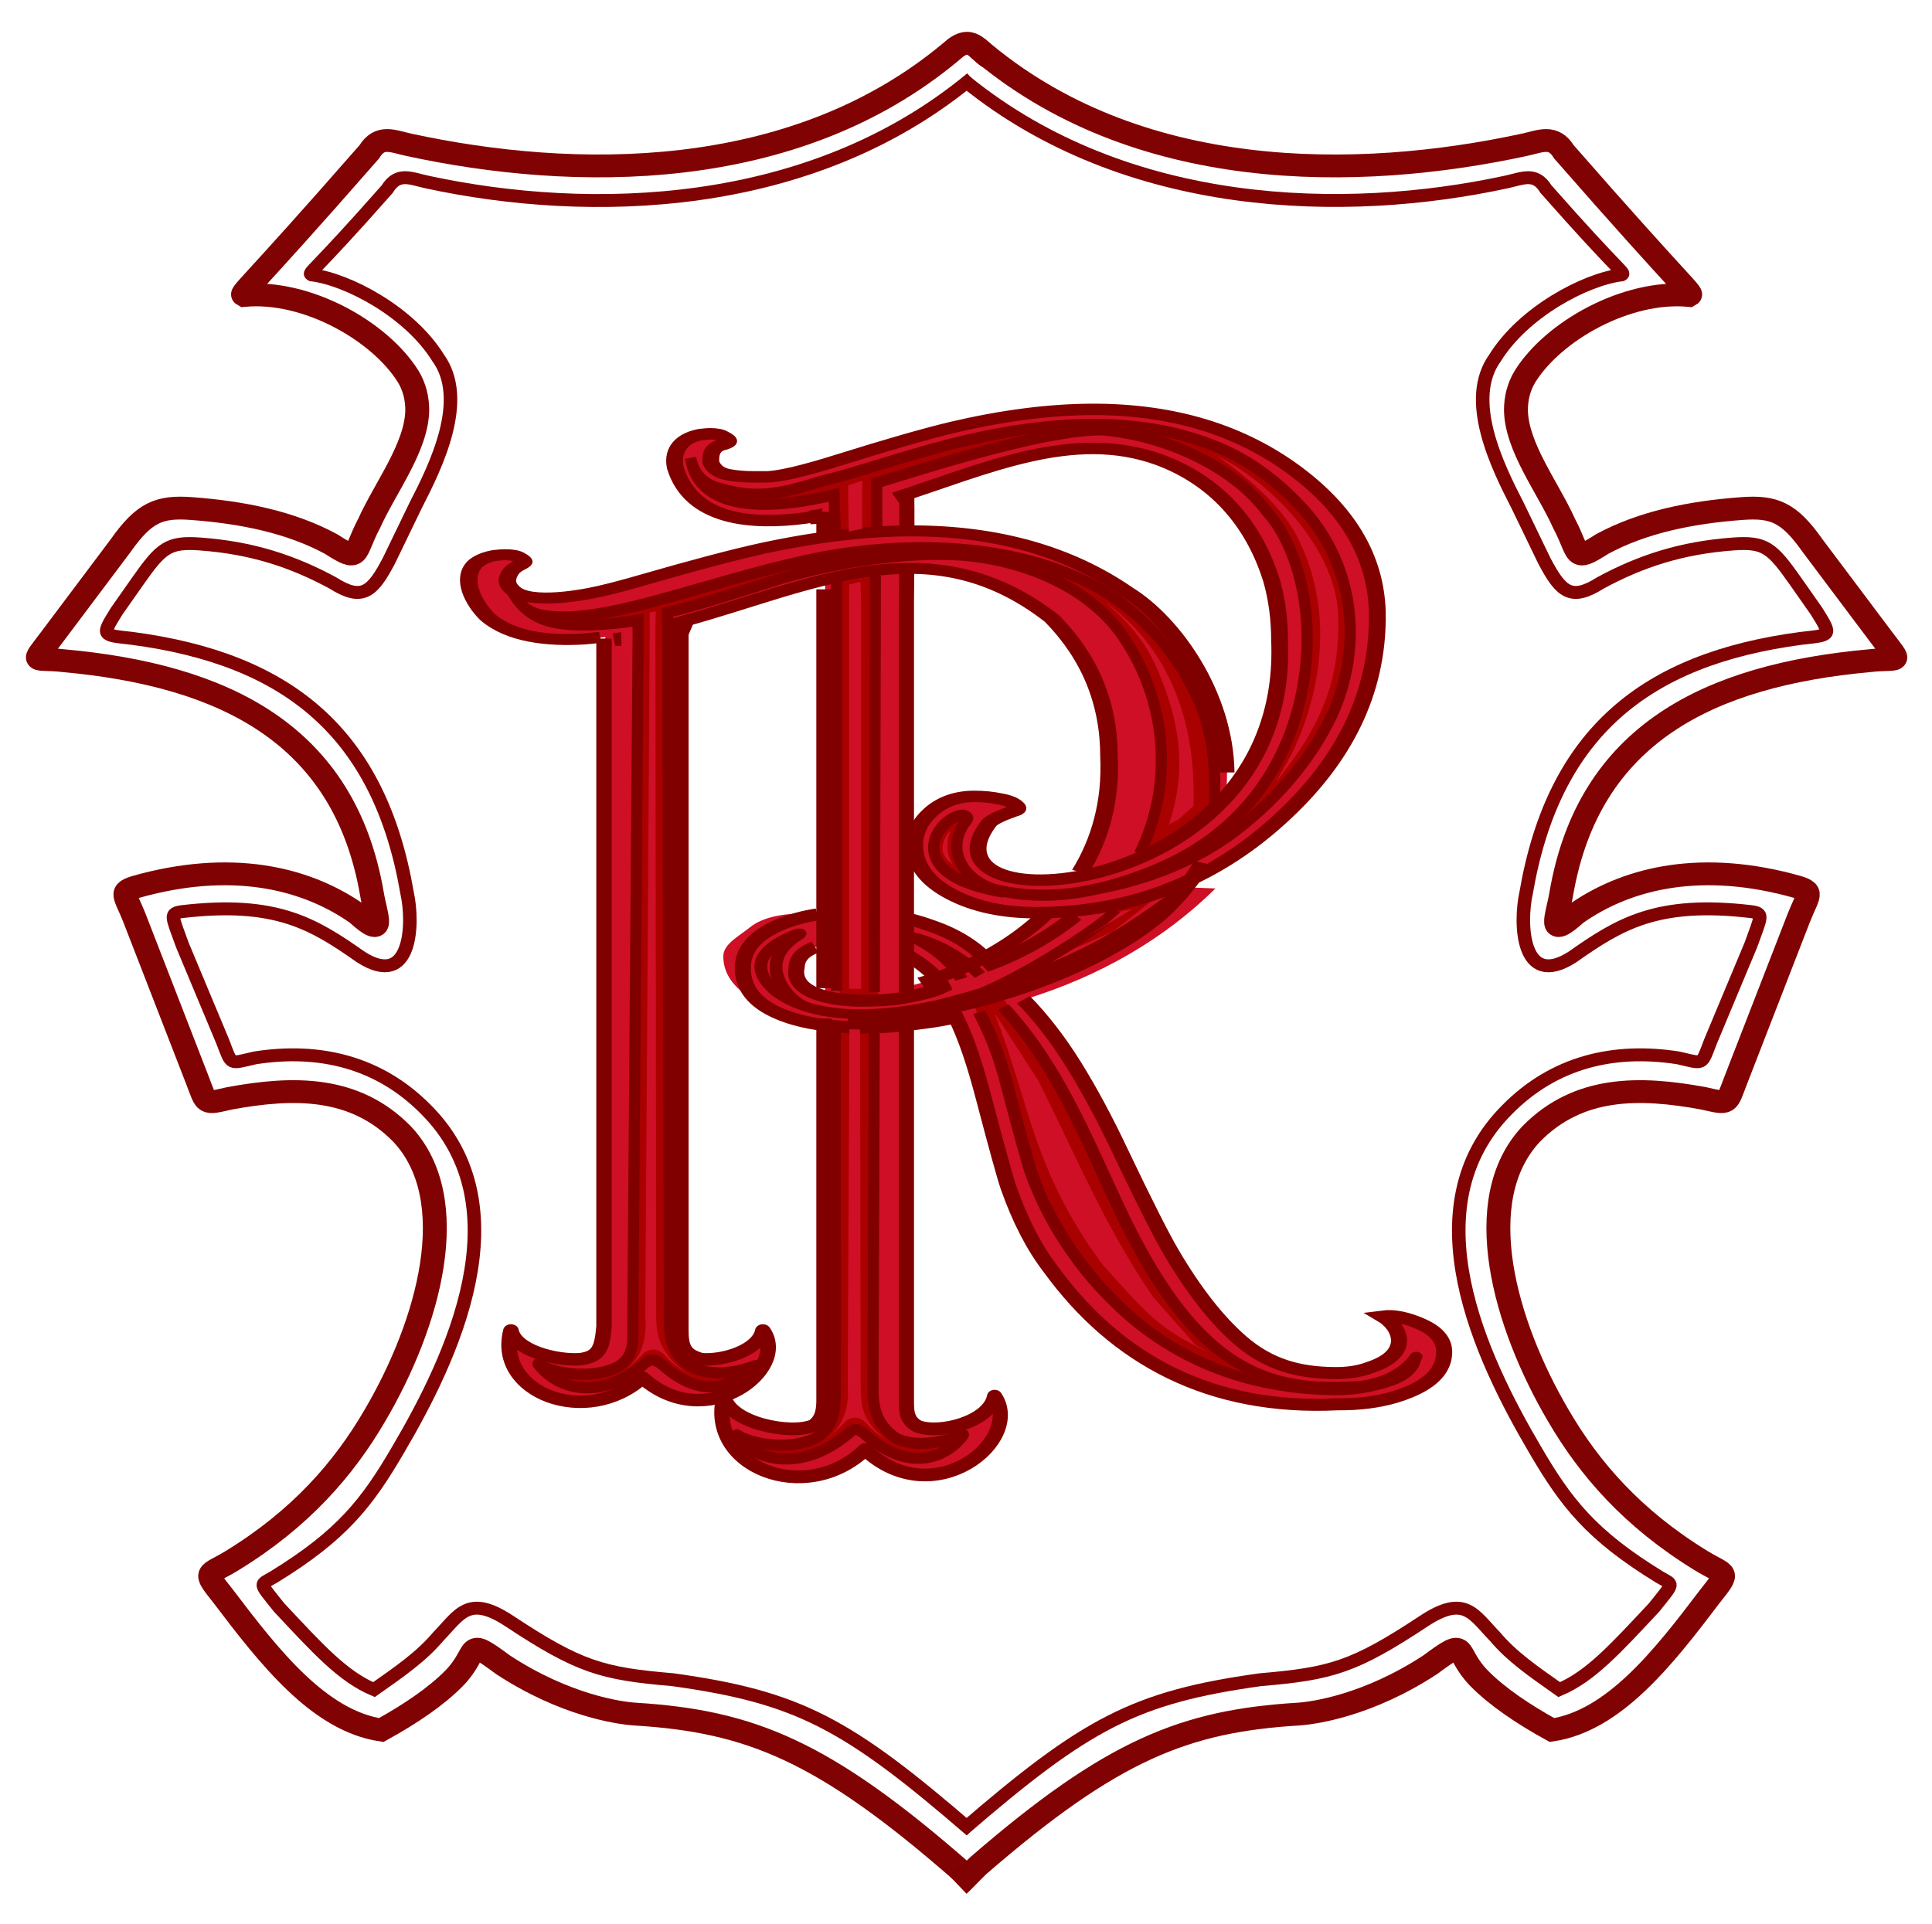 <?xml version="1.0" encoding="UTF-8" standalone="no"?>
<svg
   xmlns:dc="http://purl.org/dc/elements/1.1/"
   xmlns:cc="http://creativecommons.org/ns#"
   xmlns:rdf="http://www.w3.org/1999/02/22-rdf-syntax-ns#"
   xmlns:svg="http://www.w3.org/2000/svg"
   xmlns="http://www.w3.org/2000/svg"
   version="1.0"
   height="288.006"
   width="289.2"
   id="svg2211">
  <defs
     id="defs2214" />
  <g
     transform="matrix(2.588,0,0,2.588,5425.273,-388.1)"
     style="display:inline"
     id="g4579">
    <g
       id="g4285" />
  </g>
  <g
     transform="matrix(0.569,0,0,0.569,69.601,59.165)"
     id="g4852">
    <g
       id="g5907-6"
       style="display:inline;fill:#a90000;fill-opacity:1;stroke:none;stroke-width:1.412;stroke-miterlimit:4;stroke-dasharray:none;stroke-opacity:1"
       transform="matrix(2.588,0,0,2.588,5719.401,-319.419)">
      <g
         style="fill:#a90000;fill-opacity:1;stroke:none;stroke-width:1.306;stroke-miterlimit:4;stroke-dasharray:none;stroke-opacity:1"
         id="g5835-6"
         transform="matrix(1.178,0,0,0.991,231.406,43.552)">
        <g
           style="fill:#a90000;fill-opacity:1;stroke:none;stroke-width:1.306;stroke-miterlimit:4;stroke-dasharray:none;stroke-opacity:1"
           id="g5749-0"
           transform="translate(159.043,-34.82)">
          <path
             style="display:inline;overflow:visible;visibility:visible;fill:#ce0f25;fill-opacity:1;fill-rule:evenodd;stroke:none;stroke-width:1.306;stroke-linecap:butt;stroke-linejoin:round;stroke-miterlimit:4;stroke-dasharray:none;stroke-dashoffset:0;stroke-opacity:1;marker:none;enable-background:accumulate"
             d="m -2200.439,133.705 0,14.237 0,72.157 -0.088,0 c -0.349,2.519 -8.017,1.269 -8.541,-2.017 -1.52,7.259 7.051,11.341 12.19,5.483 5.907,6.615 13.711,-0.938 11.167,-5.483 -0.524,3.286 -7.169,4.536 -7.519,2.017 l -0.088,0 0,-83.328 c 0.073,-7.318 0.025,-12.96 0.01,-15.242 -2.948,2.473 -7.012,2.45 -7.128,4.104 z"
             id="path4765-3" />
          <g
             style="font-style:normal;font-variant:normal;font-weight:normal;font-stretch:normal;font-size:37.643px;line-height:125%;font-family:Harrington;-inkscape-font-specification:Harrington;letter-spacing:0px;word-spacing:0px;fill:#a90000;fill-opacity:1;stroke:none;stroke-width:0.518;stroke-linecap:butt;stroke-linejoin:miter;stroke-miterlimit:4;stroke-dasharray:none;stroke-opacity:1"
             id="text4922-4"
             transform="matrix(2.799,0,0,2.269,3754.381,-212.659)">
            <path
               d="m -2110.417,154.598 c 0,3.443 -1.011,6.507 -3.033,9.19 -2.095,2.794 -4.589,4.191 -7.481,4.191 -1.017,0 -1.881,-0.27 -2.592,-0.809 -0.772,-0.588 -1.158,-1.336 -1.158,-2.242 0,-0.576 0.172,-1.084 0.515,-1.526 0.355,-0.453 0.796,-0.68 1.323,-0.68 0.282,0 0.539,0.037 0.772,0.11 0.245,0.061 0.417,0.159 0.515,0.294 0.098,0.123 0.074,0.208 -0.073,0.257 -0.404,0.208 -0.655,0.386 -0.754,0.533 -2.478,4.641 9.305,3.714 8.951,-8.253 0,-2.463 -0.551,-4.589 -1.654,-6.378 -4.03,-5.012 -7.987,-0.555 -12.167,0.654 -1.679,0.481 -4.205,0.779 -4.806,-2.072 -0.103,-0.689 0.108,-1.315 0.761,-1.505 0.147,-0.025 0.245,-0.037 0.294,-0.037 0.196,0 0.331,0.037 0.404,0.11 0.122,0.086 0.184,0.159 0.184,0.221 0,0.061 -0.086,0.123 -0.257,0.184 -0.196,0.098 -0.294,0.306 -0.294,0.625 l 0,0.165 c 0.025,0.049 0.037,0.08 0.037,0.092 0.086,0.221 0.239,0.368 0.46,0.441 0.233,0.073 0.521,0.11 0.864,0.11 l 0.331,0 c 0.404,0 1.176,-0.263 2.316,-0.79 1.495,-0.686 2.647,-1.17 3.455,-1.452 1.569,-0.539 3.014,-0.809 4.338,-0.809 2.463,0 4.546,0.937 6.249,2.812 1.667,1.838 2.5,4.025 2.5,6.562 z"
               id="path5738-7"
               style="fill:#ce0f25;fill-opacity:1;stroke:none;stroke-width:0.518;stroke-miterlimit:4;stroke-dasharray:none;stroke-opacity:1" />
          </g>
        </g>
      </g>
      <g
         style="display:inline;fill:#a90000;fill-opacity:1;stroke:none;stroke-width:1.435;stroke-miterlimit:4;stroke-dasharray:none;stroke-opacity:1"
         id="g5835-4-8"
         transform="matrix(1.096,0,0,0.883,107.613,32.747)">
        <g
           style="fill:#a90000;fill-opacity:1;stroke:none;stroke-width:1.435;stroke-miterlimit:4;stroke-dasharray:none;stroke-opacity:1"
           id="g5749-7-5">
          <g
             transform="matrix(2.399,0.031,-0.029,2.235,3222.989,141.709)"
             style="font-style:normal;font-variant:normal;font-weight:normal;font-stretch:normal;font-size:47.054px;line-height:125%;font-family:Harrington;-inkscape-font-specification:Harrington;letter-spacing:0px;word-spacing:0px;fill:#a90000;fill-opacity:1;stroke:none;stroke-width:0.62;stroke-linecap:butt;stroke-linejoin:miter;stroke-miterlimit:4;stroke-dasharray:none;stroke-opacity:1"
             id="text4899-7-5">
            <path
               d="m -2186.259,62.167 c 0,0.869 -0.448,1.556 -1.344,2.061 -0.169,0.096 -0.344,0.182 -0.526,0.258 -0.657,0.273 -1.397,0.409 -2.221,0.409 -2.416,0 -4.825,-0.438 -6.793,-1.711 -1.773,-1.152 -3.084,-2.977 -4.37,-5.079 -0.662,-1.111 -1.227,-2.516 -1.695,-4.213 -0.136,-0.505 -0.468,-2.011 -0.994,-4.516 -0.37,-1.778 -0.76,-3.193 -1.169,-4.244 -0.604,0.182 -1.218,0.333 -1.841,0.455 -0.604,0.101 -1.198,0.152 -1.783,0.152 -1.325,0 -2.386,-0.222 -3.185,-0.667 -0.955,-0.525 -1.432,-1.314 -1.432,-2.364 0,-0.93 0.468,-1.667 1.403,-2.213 0.799,-0.465 1.753,-0.697 2.864,-0.697 1.032,0 2.026,0.222 2.981,0.667 0.974,0.424 1.753,1.071 2.338,1.94 1.929,-1.01 3.565,-2.597 4.909,-4.759 1.991,0.999 0.273,0.608 3.682,0.758 -1.948,2.627 -4.383,4.567 -7.305,5.82 0.701,0.93 1.364,2.041 1.987,3.334 0.623,1.293 1.247,2.789 1.87,4.486 0.955,2.566 1.627,4.274 2.016,5.123 0.896,1.96 1.802,3.456 2.718,4.486 1.13,1.273 2.322,1.638 3.647,1.638 0.487,0 0.945,-0.077 1.374,-0.299 1.691,-0.767 1.13,-2.143 0.473,-2.642 0.429,-0.081 0.935,0.051 1.52,0.394 0.584,0.344 0.877,0.818 0.877,1.425 z m -19.87,-18.793 c -0.234,-0.606 -0.672,-1.101 -1.315,-1.485 -0.643,-0.384 -1.315,-0.576 -2.016,-0.576 -0.545,0 -1.032,0.121 -1.461,0.364 -0.429,0.242 -0.643,0.586 -0.643,1.031 0,0.546 0.292,0.94 0.877,1.182 0.448,0.182 1.032,0.273 1.753,0.273 0.448,0 0.935,-0.071 1.461,-0.212 0.545,-0.141 0.994,-0.333 1.344,-0.576 z"
               id="path4906-5-5"
               style="fill:#ce0f25;fill-opacity:1;stroke:none;stroke-width:0.62;stroke-miterlimit:4;stroke-dasharray:none;stroke-opacity:1" />
          </g>
        </g>
        <g
           id="g5749-0-2-5"
           style="display:inline;fill:#a90000;fill-opacity:1;stroke:none;stroke-width:1.435;stroke-miterlimit:4;stroke-dasharray:none;stroke-opacity:1"
           transform="translate(98.872,1.993)">
          <path
             style="display:inline;overflow:visible;visibility:visible;fill:#ce0f25;fill-opacity:1;fill-rule:evenodd;stroke:none;stroke-width:1.435;stroke-linecap:butt;stroke-linejoin:round;stroke-miterlimit:4;stroke-dasharray:none;stroke-dashoffset:0;stroke-opacity:1;marker:none;enable-background:accumulate"
             d="m -2200.44,124.667 0,85.692 -0.088,0 c -0.349,2.499 -8.018,1.258 -8.543,-2.001 -1.52,7.2 7.053,11.248 12.192,5.439 5.908,6.561 13.714,-0.93 11.169,-5.439 -0.524,3.259 -7.171,4.499 -7.52,2.001 l -0.088,0 0,-82.65 c 0.073,-7.258 0.025,-2.494 0.01,-4.757 -2.949,2.453 -7.014,0.076 -7.129,1.716 z"
             id="path4765-7-7-8" />
          <g
             style="font-style:normal;font-variant:normal;font-weight:normal;font-stretch:normal;font-size:37.643px;line-height:125%;font-family:Harrington;-inkscape-font-specification:Harrington;letter-spacing:0px;word-spacing:0px;fill:#a90000;fill-opacity:1;stroke:none;stroke-width:0.509;stroke-linecap:butt;stroke-linejoin:miter;stroke-miterlimit:4;stroke-dasharray:none;stroke-opacity:1"
             id="text4922-3-6-5"
             transform="matrix(3.19,0,0,2.488,4588.235,-245.021)">
            <path
               d="m -2132.058,147.868 c -0.103,-0.689 0.108,-1.315 0.761,-1.505 0.147,-0.025 0.245,-0.037 0.294,-0.037 0.196,0 0.331,0.037 0.404,0.11 0.122,0.086 0.184,0.159 0.184,0.221 0,0.061 -0.086,0.123 -0.257,0.184 -0.196,0.098 -0.294,0.306 -0.294,0.625 l 0,0.165 c 0.025,0.049 0.037,0.08 0.037,0.092 0.086,0.221 0.239,0.368 0.46,0.441 0.233,0.073 0.521,0.11 0.864,0.11 l 0.331,0 c 0.404,0 1.176,-0.263 2.316,-0.79 1.495,-0.686 2.647,-1.17 3.455,-1.452 1.569,-0.539 3.014,-0.809 4.338,-0.809 2.463,0 4.546,0.937 6.249,2.812 2.116,2.083 4.768,9.487 0.932,15.012 -2.095,2.794 -6.054,4.931 -8.946,4.931 -1.017,0 -1.881,-0.27 -2.592,-0.809 -0.772,-0.588 -1.158,-1.336 -1.158,-2.242 0,-0.576 0.438,-0.914 0.781,-1.355 0.355,-0.453 0.93,-0.623 1.457,-0.623 0.282,0 0.14,-0.191 0.372,-0.117 0.245,0.061 0.417,0.159 0.515,0.294 0.098,0.123 0.074,0.208 -0.073,0.257 -0.404,0.208 -1.144,0.671 -1.242,0.818 -2.478,4.641 9.793,3.429 9.44,-8.537 0,-2.463 -0.551,-4.589 -1.654,-6.378 -4.03,-5.012 -7.987,-0.555 -12.167,0.654 -1.679,0.481 -4.205,0.779 -4.806,-2.072"
               id="path5738-4-9-9"
               style="fill:#ce0f25;fill-opacity:1;stroke:none;stroke-width:0.509;stroke-miterlimit:4;stroke-dasharray:none;stroke-opacity:1" />
          </g>
        </g>
      </g>
    </g>
    <path
       transform="matrix(2.588,0,0,2.588,5414.965,-387.758)"
       id="rect4383"
       d="m -2054.273,168.809 3.69,-0.615 0.246,42.801 -3.936,0 z"
       style="display:inline;opacity:1;fill:#a90000;fill-opacity:1;fill-rule:nonzero;stroke:none;stroke-width:1.2;stroke-linejoin:miter;stroke-miterlimit:4;stroke-dasharray:none;stroke-dashoffset:0;stroke-opacity:1" />
    <path
       transform="matrix(2.588,0,0,2.588,5414.965,-387.758)"
       id="rect4351"
       d="m -2040.579,211.839 2.867,-0.819 5.582,8.202 c 3.779,7.461 6.547,14.921 11.618,22.382 l 4.457,4.817 5.784,3.373 c -7.295,-0.747 -13.541,-5.777 -18.704,-10.786 -5.552,-8.776 -8.037,-18.063 -11.605,-27.169 z"
       style="display:inline;opacity:1;fill:#a90000;fill-opacity:1;fill-rule:nonzero;stroke:none;stroke-width:1.2;stroke-linejoin:miter;stroke-miterlimit:4;stroke-dasharray:none;stroke-dashoffset:0;stroke-opacity:1" />
    <path
       transform="matrix(2.588,0,0,2.588,5414.965,-387.758)"
       style="display:inline;overflow:visible;visibility:visible;fill:#a90000;fill-opacity:1;fill-rule:evenodd;stroke:none;stroke-width:1.129;stroke-linecap:butt;stroke-linejoin:round;stroke-miterlimit:4;stroke-dasharray:none;stroke-dashoffset:0;stroke-opacity:1;marker:none;enable-background:accumulate"
       d="m -2054.288,213.48 -0.288,37.366 c -0.034,2.322 0.284,3.718 -1.428,4.903 -2.651,1.418 -6.686,0.726 -8.219,-0.255 1.885,2.511 6.248,3.975 10.916,-0.094 0.43,-0.333 0.961,-0.445 1.637,0.119 4.936,4.472 8.18,1.302 9.614,0.141 -3.334,1.247 -5.516,0.711 -6.738,0.045 -2.108,-1.455 -2.04,-3.303 -2.065,-4.836 l -0.095,-37.665"
       id="path4765-3-9-8-2-8-9" />
    <path
       transform="matrix(2.588,0,0,2.588,5414.965,-387.758)"
       style="display:inline;overflow:visible;visibility:visible;fill:#a90000;fill-opacity:1;fill-rule:evenodd;stroke:none;stroke-width:1.129;stroke-linecap:butt;stroke-linejoin:round;stroke-miterlimit:4;stroke-dasharray:none;stroke-dashoffset:0;stroke-opacity:1;marker:none;enable-background:accumulate"
       d="m -2074.825,172.346 0.033,1.524 -0.536,69.46 c -0.034,2.322 0.284,3.718 -1.428,4.903 -2.651,1.418 -6.686,0.726 -8.219,-0.255 1.885,2.511 6.248,3.975 10.916,-0.094 0.43,-0.333 0.961,-0.445 1.637,0.119 4.936,4.472 8.18,1.302 9.614,0.141 -3.334,1.247 -5.516,0.711 -6.738,0.045 -2.108,-1.455 -2.04,-3.303 -2.065,-4.836 l -0.177,-69.92 -0.01,-1.56"
       id="path4765-3-9-8-2-8" />
    <path
       transform="matrix(2.588,0,0,2.588,5414.965,-387.758)"
       id="rect4386"
       d="m -2054.888,160.344 -6.752,0.182 7.694,-2.424 12.278,-3.682 7.798,-0.668 -16.518,5.068 -0.073,5.068 -4.428,0 z"
       style="display:inline;opacity:1;fill:#a90000;fill-opacity:1;fill-rule:nonzero;stroke:none;stroke-width:1.2;stroke-linejoin:miter;stroke-miterlimit:4;stroke-dasharray:none;stroke-dashoffset:0;stroke-opacity:1" />
    <path
       transform="matrix(2.588,0,0,2.588,5414.965,-387.758)"
       id="rect4391"
       d="m -2080.47,172.498 22.698,-6.158 14.808,-0.868 10.541,1.887 6.191,2.803 c 10.803,7.887 10.803,18.866 10.331,21.523 l -7.683,4.975 c 2.101,-2.982 5.081,-19.685 -8.255,-28.085 -5.763,-1.841 -11.539,-3.556 -17.623,-2.183 -8.761,0.231 -17.005,4.086 -25.475,6.352 z"
       style="display:inline;opacity:1;fill:#a90000;fill-opacity:1;fill-rule:nonzero;stroke:none;stroke-width:1.129;stroke-linejoin:miter;stroke-miterlimit:4;stroke-dasharray:none;stroke-dashoffset:0;stroke-opacity:1" />
    <path
       transform="matrix(2.588,0,0,2.588,5414.965,-387.758)"
       id="rect4394"
       d="m -2025.002,201.155 3.813,-0.984 -5.289,4.182 -8.609,3.813 z"
       style="display:inline;opacity:1;fill:#a90000;fill-opacity:1;fill-rule:nonzero;stroke:none;stroke-width:1.2;stroke-linejoin:miter;stroke-miterlimit:4;stroke-dasharray:none;stroke-dashoffset:0;stroke-opacity:1" />
    <g
       id="g5907-6-5"
       style="display:inline;fill:none;fill-opacity:1;stroke:#800000;stroke-width:1.412;stroke-miterlimit:4;stroke-dasharray:none;stroke-opacity:1"
       transform="matrix(2.588,0,0,2.588,5719.069,-319.36)">
      <g
         style="fill:none;fill-opacity:1;stroke:#800000;stroke-width:1.306;stroke-miterlimit:4;stroke-dasharray:none;stroke-opacity:1"
         id="g5835-6-5"
         transform="matrix(1.178,0,0,0.991,231.406,43.552)">
        <g
           style="fill:none;fill-opacity:1;stroke:#800000;stroke-width:1.306;stroke-miterlimit:4;stroke-dasharray:none;stroke-opacity:1"
           id="g5749-0-3"
           transform="translate(159.043,-34.82)">
          <path
             style="display:inline;overflow:visible;visibility:visible;fill:none;fill-opacity:1;fill-rule:evenodd;stroke:#800000;stroke-width:1.306;stroke-linecap:butt;stroke-linejoin:round;stroke-miterlimit:4;stroke-dasharray:none;stroke-dashoffset:0;stroke-opacity:1;marker:none;enable-background:accumulate"
             d="m -2200.436,127.36 0,2.884 m 0,5.066 0,12.633 0,28.282 m 0,3.117 0,38.913 c 0.019,1.388 -0.143,2.169 -0.868,2.831 -2.037,1.032 -7.329,-0.293 -7.761,-3.003 -1.52,7.259 7.051,11.341 12.19,5.483 5.907,6.615 13.711,-0.938 11.167,-5.483 -0.418,2.618 -4.721,3.944 -6.63,3.1 -1.038,-0.667 -0.973,-1.621 -0.977,-2.966 l 0,-38.486 m 0,-3.02 0,-39.94 c 0.012,-1.171 0.02,-2.299 0.026,-3.377 m 0.013,-4.133 c 8e-4,-1.465 0,-2.783 -0.01,-3.926"
             id="path4765-3-9" />
          <g
             style="font-style:normal;font-variant:normal;font-weight:normal;font-stretch:normal;font-size:37.643px;line-height:125%;font-family:Harrington;-inkscape-font-specification:Harrington;letter-spacing:0px;word-spacing:0px;fill:none;fill-opacity:1;stroke:#800000;stroke-width:0.518;stroke-linecap:butt;stroke-linejoin:miter;stroke-miterlimit:4;stroke-dasharray:none;stroke-opacity:1"
             id="text4922-4-9"
             transform="matrix(2.799,0,0,2.269,3754.381,-212.659)">
            <path
               d="m -2127.532,149.996 c -0.1,0.023 -0.437,0.121 -0.541,0.141 -1.587,0.301 -3.477,0.145 -3.986,-2.269 -0.103,-0.689 0.108,-1.315 0.761,-1.505 0.147,-0.025 0.245,-0.037 0.294,-0.037 0.196,0 0.331,0.037 0.404,0.11 0.122,0.086 0.184,0.159 0.184,0.221 0,0.061 -0.086,0.123 -0.257,0.184 -0.196,0.098 -0.294,0.306 -0.294,0.625 l 0,0.165 c 0.025,0.049 0.037,0.08 0.037,0.092 0.086,0.221 0.239,0.368 0.46,0.441 0.233,0.073 0.521,0.11 0.864,0.11 l 0.331,0 c 0.404,0 1.176,-0.263 2.316,-0.79 1.495,-0.686 2.647,-1.17 3.455,-1.452 1.569,-0.539 3.014,-0.809 4.338,-0.809 2.463,0 4.546,0.937 6.249,2.812 1.667,1.838 2.5,4.025 2.5,6.562 l -6e-4,1e-4 c 0,3.443 -1.011,6.507 -3.033,9.19 -2.095,2.794 -4.589,4.191 -7.481,4.191 -1.017,0 -1.881,-0.27 -2.592,-0.809 -0.772,-0.588 -1.158,-1.336 -1.158,-2.242 0,-0.576 0.172,-1.084 0.515,-1.526 0.355,-0.453 0.796,-0.68 1.323,-0.68 0.282,0 0.539,0.037 0.772,0.11 0.245,0.061 0.417,0.159 0.515,0.294 0.098,0.123 0.074,0.208 -0.073,0.257 -0.404,0.208 -0.655,0.386 -0.754,0.533 -2.478,4.641 9.305,3.714 8.951,-8.253 0,-0.94 -0.08,-1.831 -0.241,-2.674 -0.565,-2.686 -1.757,-4.56 -3.449,-5.481 -2.695,-1.436 -5.404,0.43 -8.151,1.72"
               id="path5738-7-3"
               style="fill:none;fill-opacity:1;stroke:#800000;stroke-width:0.518;stroke-miterlimit:4;stroke-dasharray:none;stroke-opacity:1" />
          </g>
        </g>
      </g>
      <g
         style="display:inline;fill:none;fill-opacity:1;stroke:#800000;stroke-width:1.435;stroke-miterlimit:4;stroke-dasharray:none;stroke-opacity:1"
         id="g5835-4-8-5"
         transform="matrix(1.096,0,0,0.883,107.613,32.747)">
        <g
           style="fill:none;fill-opacity:1;stroke:#800000;stroke-width:1.435;stroke-miterlimit:4;stroke-dasharray:none;stroke-opacity:1"
           id="g5749-7-5-4">
          <g
             transform="matrix(2.399,0.031,-0.029,2.235,3222.989,141.709)"
             style="font-style:normal;font-variant:normal;font-weight:normal;font-stretch:normal;font-size:47.054px;line-height:125%;font-family:Harrington;-inkscape-font-specification:Harrington;letter-spacing:0px;word-spacing:0px;fill:none;fill-opacity:1;stroke:#800000;stroke-width:0.62;stroke-linecap:butt;stroke-linejoin:miter;stroke-miterlimit:4;stroke-dasharray:none;stroke-opacity:1"
             id="text4899-7-5-7">
            <path
               d="m -2207.463,40.055 c 0.372,0.105 0.739,0.241 1.1,0.409 0.974,0.424 1.753,1.071 2.338,1.94 1.195,-0.626 2.277,-1.473 3.248,-2.541 m -1.962,4.359 c 0.701,0.93 1.364,2.041 1.987,3.334 0.623,1.293 1.247,2.789 1.87,4.486 0.955,2.566 1.627,4.274 2.016,5.123 0.896,1.96 1.802,3.456 2.718,4.486 1.13,1.273 2.322,1.638 3.647,1.638 0.487,0 0.945,-0.077 1.374,-0.299 1.691,-0.767 1.13,-2.143 0.473,-2.642 0.429,-0.081 0.935,0.051 1.52,0.394 0.584,0.344 0.877,0.818 0.877,1.425 0,0.869 -0.448,1.556 -1.344,2.061 -0.169,0.096 -0.344,0.182 -0.526,0.258 -0.657,0.273 -1.397,0.409 -2.221,0.409 -4.88,0.391 -8.562,-2.163 -11.162,-6.79 -0.662,-1.111 -1.227,-2.516 -1.695,-4.213 -0.136,-0.505 -0.468,-2.011 -0.994,-4.516 -0.37,-1.778 -0.735,-3.161 -1.144,-4.212 -0.796,0.249 -1.242,0.302 -1.865,0.423 -0.604,0.101 -1.198,0.152 -1.783,0.152 -1.325,0 -2.386,-0.222 -3.185,-0.667 -0.955,-0.525 -1.432,-1.314 -1.432,-2.364 0,-0.93 0.468,-1.667 1.403,-2.213 0.436,-0.254 0.918,-0.438 1.447,-0.553 m -0.068,1.691 c -0.391,0.196 -0.692,0.512 -0.7,1.026 -0.214,1.371 1.407,1.69 2.413,1.703 0.448,0 1.193,-0.025 1.719,-0.167 0.545,-0.141 1.177,-0.336 1.528,-0.578 -0.234,-0.606 -0.932,-1.342 -1.575,-1.726"
               id="path4906-5-5-4"
               style="fill:none;fill-opacity:1;stroke:#800000;stroke-width:0.62;stroke-miterlimit:4;stroke-dasharray:none;stroke-opacity:1" />
          </g>
        </g>
        <g
           id="g5749-0-2-5-2"
           style="display:inline;fill:none;fill-opacity:1;stroke:#800000;stroke-width:1.435;stroke-miterlimit:4;stroke-dasharray:none;stroke-opacity:1"
           transform="translate(98.872,1.993)">
          <path
             style="display:inline;overflow:visible;visibility:visible;fill:none;fill-opacity:1;fill-rule:evenodd;stroke:#800000;stroke-width:1.435;stroke-linecap:butt;stroke-linejoin:round;stroke-miterlimit:4;stroke-dasharray:none;stroke-dashoffset:0;stroke-opacity:1;marker:none;enable-background:accumulate"
             d="m -2200.44,128.69 0,79.211 c -0.181,2.473 -0.431,3.468 -2.201,3.765 -2.416,0.19 -6.074,-1.092 -6.43,-3.307 -1.52,7.2 7.053,11.248 12.192,5.439 5.908,6.561 13.714,-0.93 11.169,-5.439 -0.361,2.241 -3.617,3.528 -5.729,3.3 -1.615,-0.563 -1.879,-1.401 -1.879,-3.437 l 0,-81.168"
             id="path4765-7-7-8-6" />
          <g
             style="font-style:normal;font-variant:normal;font-weight:normal;font-stretch:normal;font-size:37.643px;line-height:125%;font-family:Harrington;-inkscape-font-specification:Harrington;letter-spacing:0px;word-spacing:0px;fill:none;fill-opacity:1;stroke:#800000;stroke-width:0.509;stroke-linecap:butt;stroke-linejoin:miter;stroke-miterlimit:4;stroke-dasharray:none;stroke-opacity:1"
             id="text4922-3-6-5-5"
             transform="matrix(3.19,0,0,2.488,4588.235,-245.021)">
            <path
               d="m -2128.222,150.15 c -0.092,0.013 -0.381,0.068 -0.473,0.076 -1.047,0.099 -2.13,-0.085 -2.807,-1.021 -0.408,-0.642 -0.769,-1.75 -0.368,-2.438 0.128,-0.187 0.317,-0.329 0.574,-0.404 0.147,-0.025 0.245,-0.037 0.294,-0.037 0.196,0 0.331,0.037 0.404,0.11 0.418,0.363 -0.132,0.256 -0.282,0.834 -0.071,0.237 -0.046,0.433 0.053,0.592 0.39,0.774 1.876,0.42 2.623,0.148 0.35,-0.129 0.765,-0.304 1.246,-0.526 1.495,-0.686 2.647,-1.17 3.455,-1.452 1.569,-0.539 3.014,-0.809 4.338,-0.809 2.463,0 4.546,0.937 6.249,2.812 1.321,1.3 2.85,4.673 2.881,8.368 m -0.681,4.18 c -0.304,0.846 -0.72,1.674 -1.268,2.464 -2.059,2.765 -5.907,4.704 -9.029,4.887 m 2.118,-1.798 c 0.523,-0.24 1.055,-0.556 1.571,-0.954 0.79,-0.608 1.543,-1.407 2.174,-2.411 m 0.884,-1.766 c 0.57,-1.466 0.898,-3.237 0.836,-5.341 0,-2.463 -0.551,-4.589 -1.654,-6.378 -3.57,-4.441 -7.083,-1.449 -10.745,0.132 -0.105,0.045 -0.339,0.156 -0.444,0.199"
               id="path5738-4-9-9-8"
               style="fill:none;fill-opacity:1;stroke:#800000;stroke-width:0.509;stroke-miterlimit:4;stroke-dasharray:none;stroke-opacity:1" />
          </g>
        </g>
        <g
           style="display:inline;fill:none;fill-opacity:1;stroke:#800000;stroke-width:1.148;stroke-miterlimit:4;stroke-dasharray:none;stroke-opacity:1"
           id="g5749-7-5-4-0"
           transform="translate(2.125,-1.647)">
          <g
             transform="matrix(2.399,0.031,-0.029,2.235,3222.989,141.709)"
             style="font-style:normal;font-variant:normal;font-weight:normal;font-stretch:normal;font-size:47.054px;line-height:125%;font-family:Harrington;-inkscape-font-specification:Harrington;letter-spacing:0px;word-spacing:0px;fill:none;fill-opacity:1;stroke:#800000;stroke-width:0.496;stroke-linecap:butt;stroke-linejoin:miter;stroke-miterlimit:4;stroke-dasharray:none;stroke-opacity:1"
             id="text4899-7-5-7-0">
            <path
               d="m -2207.97,41.793 c 0.372,0.105 1.584,0.553 2.659,1.93 m 0.086,0.908 c 1.195,-0.626 3.913,-2.807 5.167,-4.296 m -4.327,5.032 c 2.046,2.849 3.23,6.548 4.435,9.863 2.797,7.817 5.332,9.537 8.491,9.513 0.387,-0.003 0.783,-0.032 1.191,-0.079 2.08,-0.449 2.241,-2.359 1.928,-1.089 -0.275,0.628 -0.779,0.858 -1.454,1.094 -0.812,0.281 -1.481,0.294 -2.31,0.238 -2.688,-0.19 -4.969,-1.354 -6.867,-3.317 -1.974,-2.103 -3.442,-4.858 -4.236,-7.698 -0.136,-0.505 -0.468,-2.011 -0.994,-4.516 -0.37,-1.778 -0.705,-2.681 -1.115,-3.732 m 8.026,-6.649 c -0.243,0.303 -0.952,0.987 -1.317,1.339 -1.106,1.065 -3.427,3.266 -8.343,4.961 -2.021,0.616 -4.669,0.942 -6.237,-0.608 -1.141,-1.281 -0.492,-2.247 0.584,-2.883 0.516,-0.295 0.234,-0.012 0.234,-0.012 -1.784,1.458 -0.243,3.49 0.401,3.677 m 5.934,-1.53 c -0.407,-0.988 -1.249,-1.723 -1.892,-2.107"
               id="path4906-5-5-4-8"
               style="fill:none;fill-opacity:1;stroke:#800000;stroke-width:0.496;stroke-miterlimit:4;stroke-dasharray:none;stroke-opacity:1" />
          </g>
        </g>
      </g>
      <path
         style="display:inline;overflow:visible;visibility:visible;fill:none;fill-opacity:1;fill-rule:evenodd;stroke:#800000;stroke-width:1.129;stroke-linecap:butt;stroke-linejoin:round;stroke-miterlimit:4;stroke-dasharray:none;stroke-dashoffset:0;stroke-opacity:1;marker:none;enable-background:accumulate"
         d="m -2172.335,133.563 0.172,4.311 m 0.095,4.505 0,41.589 m -0.135,3.465 0.017,37.034 c -0.034,2.322 -0.152,3.696 -1.864,4.882 -2.651,1.418 -6.62,0.726 -8.154,-0.255 1.429,2.511 6.396,3.997 11.287,-0.073 0.575,-0.502 0.815,-0.702 1.637,-0.055 4.936,4.472 8.833,1.998 10.115,0.119 -3.334,1.247 -5.669,0.994 -6.891,0.328 -2.108,-1.455 -2.28,-3.325 -2.304,-4.858 l 0.123,-37.22 m 0.012,-3.252 0.104,-42.36 m 0.143,-4.378 c 9e-4,-1.452 0,-4.127 -0.012,-5.259"
         id="path4765-3-9-8" />
      <path
         id="rect4277"
         d="m -2174.833,135.143 1.325,-0.234 -0.052,1.558 -1.169,0.052 z"
         style="opacity:1;fill:#800000;fill-opacity:1;fill-rule:nonzero;stroke:none;stroke-width:1.129;stroke-linejoin:miter;stroke-miterlimit:4;stroke-dasharray:none;stroke-dashoffset:0;stroke-opacity:1" />
      <path
         style="display:inline;overflow:visible;visibility:visible;fill:none;fill-opacity:1;fill-rule:evenodd;stroke:#800000;stroke-width:1.129;stroke-linecap:butt;stroke-linejoin:round;stroke-miterlimit:4;stroke-dasharray:none;stroke-dashoffset:0;stroke-opacity:1;marker:none;enable-background:accumulate"
         d="m -2192.257,145.85 0.019,1.916 -0.536,69.46 c -0.034,2.322 0.284,3.718 -1.428,4.903 -2.651,1.418 -6.686,0.726 -8.219,-0.255 1.885,2.511 6.248,3.975 10.916,-0.094 0.43,-0.333 0.961,-0.445 1.637,0.119 4.936,4.472 8.18,1.302 9.614,0.141 -3.334,1.247 -5.516,0.711 -6.738,0.045 -2.108,-1.455 -2.04,-3.303 -2.065,-4.836 l -0.177,-69.92 -0.01,-1.56"
         id="path4765-3-9-8-2" />
    </g>
    <path
       transform="matrix(2.588,0,0,2.588,5414.965,-387.758)"
       id="rect4413"
       d="m -2044.155,193.582 2.685,-1.016 -0.726,2.177 0.653,3.555 -0.71,0.742 -1.902,-1.468 -0.653,-1.596 z"
       style="display:inline;opacity:1;fill:#a90000;fill-opacity:1;fill-rule:nonzero;stroke:none;stroke-width:1.2;stroke-linejoin:miter;stroke-miterlimit:4;stroke-dasharray:none;stroke-dashoffset:0;stroke-opacity:1" />
    <path
       transform="matrix(2.588,0,0,2.588,5414.965,-387.758)"
       id="rect4388"
       d="m -2023.772,196.481 c 3.736,-7.556 2.583,-16.329 -2.037,-22.64 -3.524,-4.698 -9.852,-7.265 -16.033,-7.753 -5.547,-0.369 -12.452,0.656 -18.25,2.341 -4.091,1.302 -8.493,2.745 -12.158,3.615 m -2.137,0.613 c -3.418,0.568 -6.733,0.715 -8.828,0.29 -1.94,-0.393 -3.368,-1.381 -4.388,-3.277 1.121,2.054 2.152,2.52 4.379,2.681 5.965,0.404 15.38,-3.465 25.347,-5.678 8.889,-1.974 19.717,-2.091 28.273,1.896 4.75,2.213 9.205,6.3 11.878,12.379 1.091,2.481 1.641,5.294 1.607,8.993 0,0.368 -0.012,1.119 -0.027,1.505"
       style="display:inline;opacity:1;fill:none;fill-opacity:1;fill-rule:nonzero;stroke:#800000;stroke-width:1.129;stroke-linejoin:miter;stroke-miterlimit:4;stroke-dasharray:none;stroke-dashoffset:0;stroke-opacity:1" />
    <path
       transform="matrix(2.588,0,0,2.588,5414.965,-387.758)"
       id="rect4416"
       d="m -2023.04,153.675 c 14.741,1.317 17.061,8.743 20.389,15.673 -0.099,4.16 0.681,8.32 -1.379,12.48 l -3.869,6.947 -7.015,5.533 c 4.346,-4.224 8.976,-14.461 7.962,-23.297 -0.859,-7.483 -6.032,-13.675 -16.088,-17.335 z"
       style="display:inline;opacity:1;fill:#a90000;fill-opacity:1;fill-rule:nonzero;stroke:none;stroke-width:1.2;stroke-linejoin:miter;stroke-miterlimit:4;stroke-dasharray:none;stroke-dashoffset:0;stroke-opacity:1" />
    <path
       transform="matrix(2.588,0,0,2.588,5414.965,-387.758)"
       id="rect4388-7"
       d="m -2037.558,200.358 c -11.037,-1.798 -6.617,-7.803 -4.132,-7.838 0.733,0.28 0.494,0.295 0.034,0.948 -1.811,2.973 0.314,5.649 2.929,6.545 6.331,1.664 12.514,-0.142 17.298,-2.227 9.867,-4.378 14.053,-12.988 14.638,-21.39 0.435,-6.239 -1.382,-11.816 -4.071,-14.785 -3.524,-4.698 -10.577,-7.773 -16.759,-8.261 -5.692,-0.007 -16.86,3.535 -23.239,5.509 m -3.524,0.987 c -5.887,1.508 -14.175,2.279 -15.008,-3.64 0.304,1.575 1.192,2.463 2.401,2.932 4.042,1.272 6.31,0.855 10.839,-0.546 3.785,-0.912 8.065,-2.475 13.221,-3.788 9.179,-2.337 19.499,-3.252 28.056,0.735 2.373,1.106 4.751,2.785 6.866,4.948 6.447,6.286 6.921,15.182 3.768,21.96 -1.899,3.948 -5.044,8.058 -9.791,11.687 -3.589,2.744 -8.686,4.971 -14.523,5.965"
       style="display:inline;opacity:1;fill:none;fill-opacity:1;fill-rule:nonzero;stroke:#800000;stroke-width:1.129;stroke-linejoin:miter;stroke-miterlimit:4;stroke-dasharray:none;stroke-dashoffset:0;stroke-opacity:1" />
    <path
       transform="matrix(2.588,0,0,2.588,5414.965,-387.758)"
       style="display:inline;overflow:visible;visibility:visible;fill:#ce0f25;fill-opacity:1;fill-rule:evenodd;stroke:none;stroke-width:1.129;stroke-linecap:butt;stroke-linejoin:round;stroke-miterlimit:4;stroke-dasharray:none;stroke-dashoffset:0;stroke-opacity:1;marker:none;enable-background:accumulate"
       d="m -2073.548,171.9 -0.01,2.033 -0.453,69.604 c 0.193,2.25 -0.403,4.017 -1.715,5.129 l -0.119,0.124 c 0.475,-0.358 1.021,-0.864 1.733,-1.61 0.43,-0.333 1.371,-0.718 2.388,0.597 0.533,0.516 1.137,0.974 1.829,1.369 -0.448,-0.309 -1.046,-0.785 -1.385,-1.179 -1.259,-1.456 -1.598,-2.587 -1.617,-4.431 l -0.078,-69.821 0.031,-1.916"
       id="path4765-3-9-8-2-8-6" />
    <path
       transform="matrix(2.588,0,0,2.588,5414.965,-387.758)"
       id="rect4436"
       d="m -2077.33,174.046 0.888,-0.137 0,1.411 -0.615,0 z"
       style="display:inline;opacity:1;fill:#800000;fill-opacity:1;fill-rule:nonzero;stroke:none;stroke-width:1.2;stroke-linejoin:miter;stroke-miterlimit:4;stroke-dasharray:none;stroke-dashoffset:0;stroke-opacity:1" />
    <path
       transform="matrix(2.588,0,0,2.588,5414.965,-387.758)"
       id="rect4436-5"
       d="m -2075.293,172.248 1.116,-0.228 0,1.411 -0.615,0 z"
       style="display:inline;opacity:1;fill:#800000;fill-opacity:1;fill-rule:nonzero;stroke:none;stroke-width:1.2;stroke-linejoin:miter;stroke-miterlimit:4;stroke-dasharray:none;stroke-dashoffset:0;stroke-opacity:1" />
    <path
       transform="matrix(2.588,0,0,2.588,5414.965,-387.758)"
       id="rect4436-5-5"
       d="m -2071.24,171.702 -1.116,-0.228 0.091,1.548 0.524,-0.137 z"
       style="display:inline;opacity:1;fill:#800000;fill-opacity:1;fill-rule:nonzero;stroke:none;stroke-width:1.2;stroke-linejoin:miter;stroke-miterlimit:4;stroke-dasharray:none;stroke-dashoffset:0;stroke-opacity:1" />
    <path
       transform="matrix(2.588,0,0,2.588,5414.965,-387.758)"
       id="rect4436-5-5-0"
       d="m -2069.123,173.045 -1.116,-0.228 0.091,1.548 0.524,-0.137 z"
       style="display:inline;opacity:1;fill:#800000;fill-opacity:1;fill-rule:nonzero;stroke:none;stroke-width:1.2;stroke-linejoin:miter;stroke-miterlimit:4;stroke-dasharray:none;stroke-dashoffset:0;stroke-opacity:1" />
    <path
       transform="matrix(2.588,0,0,2.588,5414.965,-387.758)"
       style="display:inline;overflow:visible;visibility:visible;fill:#ce0f25;fill-opacity:1;fill-rule:evenodd;stroke:none;stroke-width:1.129;stroke-linecap:butt;stroke-linejoin:round;stroke-miterlimit:4;stroke-dasharray:none;stroke-dashoffset:0;stroke-opacity:1;marker:none;enable-background:accumulate"
       d="m -2053.262,214.293 -0.166,36.174 c 0.193,2.25 -0.471,4.017 -1.783,5.129 l -0.119,0.124 c 0.475,-0.358 1.021,-0.864 1.733,-1.61 0.43,-0.333 1.371,-0.718 2.388,0.597 0.533,0.516 1.001,0.905 1.693,1.301 -0.448,-0.309 -0.909,-0.717 -1.249,-1.111 -1.259,-1.456 -1.325,-2.587 -1.344,-4.431 l -0.062,-35.307 -0.01,-0.84"
       id="path4765-3-9-8-2-8-6-6" />
    <path
       transform="matrix(2.588,0,0,2.588,5414.965,-387.758)"
       id="rect4499"
       d="m -2053.288,169.081 1.159,-0.273 0.068,2.591 0,38.79 -1.227,0 z"
       style="display:inline;opacity:1;fill:#ce0f25;fill-opacity:1;fill-rule:nonzero;stroke:none;stroke-width:1.2;stroke-linejoin:miter;stroke-miterlimit:4;stroke-dasharray:none;stroke-dashoffset:0;stroke-opacity:1" />
    <path
       transform="matrix(2.588,0,0,2.588,5414.965,-387.758)"
       id="rect4351-3"
       d="m -2038.447,212.822 0.072,-0.001 4.287,6.634 c 3.779,7.461 6.616,14.581 11.686,22.041 l 4.321,4.885 1.353,0.783 c -5.182,-2.519 -6.178,-3.8 -10.797,-8.945 -7.12,-9.662 -7.356,-16.29 -10.923,-25.397 z"
       style="display:inline;opacity:1;fill:#ce0f25;fill-opacity:1;fill-rule:nonzero;stroke:none;stroke-width:1.2;stroke-linejoin:miter;stroke-miterlimit:4;stroke-dasharray:none;stroke-dashoffset:0;stroke-opacity:1" />
    <path
       transform="matrix(2.588,0,0,2.588,5414.965,-387.758)"
       id="rect4517"
       d="m -2053.393,158.997 1.446,-0.479 -0.017,4.893 -1.363,0.29 z"
       style="display:inline;opacity:1;fill:#ce0f25;fill-opacity:1;fill-rule:nonzero;stroke:none;stroke-width:1.2;stroke-linejoin:miter;stroke-miterlimit:4;stroke-dasharray:none;stroke-dashoffset:0;stroke-opacity:1" />
    <path
       transform="matrix(2.588,0,0,2.588,5414.965,-387.758)"
       id="rect4519"
       d="m -2054.784,159.362 0.506,-0.132 0.042,1.336 -0.548,-0.144 z"
       style="display:inline;opacity:1;fill:#800000;fill-opacity:1;fill-rule:nonzero;stroke:none;stroke-width:1.2;stroke-linejoin:miter;stroke-miterlimit:4;stroke-dasharray:none;stroke-dashoffset:0;stroke-opacity:1" />
    <path
       transform="matrix(2.588,0,0,2.588,5414.965,-387.758)"
       id="rect4519-3"
       d="m -2051.031,158.315 0.506,-0.132 0.042,1.336 -0.548,-0.144 z"
       style="display:inline;opacity:1;fill:#800000;fill-opacity:1;fill-rule:nonzero;stroke:none;stroke-width:1.2;stroke-linejoin:miter;stroke-miterlimit:4;stroke-dasharray:none;stroke-dashoffset:0;stroke-opacity:1" />
    <path
       transform="matrix(2.588,0,0,2.588,5414.965,-387.758)"
       id="rect4538"
       d="m -2015.819,156.028 c 5.184,2.568 11.841,9.068 12.239,15.945 0.29,6.874 -1.762,11.554 -6.31,17.161 0.65,-1.188 1.38,-2.349 1.917,-3.533 2.967,-6.55 3.732,-14.393 0.33,-21.184 -1.583,-3.16 -4.696,-5.895 -8.176,-8.389 z"
       style="display:inline;opacity:1;fill:#ce0f25;fill-opacity:1;fill-rule:nonzero;stroke:none;stroke-width:1.2;stroke-linejoin:miter;stroke-miterlimit:4;stroke-dasharray:none;stroke-dashoffset:0;stroke-opacity:1" />
    <path
       transform="matrix(2.588,0,0,2.588,5414.965,-387.758)"
       id="rect4550"
       d="m -2027.073,203.571 1.45,-1.284 1.119,-0.207 -5.014,3.066 z"
       style="display:inline;opacity:1;fill:#ce0f25;fill-opacity:1;fill-rule:nonzero;stroke:none;stroke-width:1.2;stroke-linejoin:miter;stroke-miterlimit:4;stroke-dasharray:none;stroke-dashoffset:0;stroke-opacity:1" />
    <path
       transform="matrix(2.588,0,0,2.588,5414.965,-387.758)"
       id="rect4538-7"
       d="m -2027.211,170.888 c 4.321,3.109 9.293,9.217 8.936,20.712 -1.664,1.438 -1.022,1.107 -2.514,1.904 1.786,-5.354 1.169,-9.783 -0.638,-14.503 -1.264,-3.301 -2.567,-5.287 -5.784,-8.112 z"
       style="display:inline;opacity:1;fill:#ce0f25;fill-opacity:1;fill-rule:nonzero;stroke:none;stroke-width:1.2;stroke-linejoin:miter;stroke-miterlimit:4;stroke-dasharray:none;stroke-dashoffset:0;stroke-opacity:1" />
    <path
       transform="matrix(2.588,0,0,2.588,5414.965,-387.758)"
       id="rect4568"
       d="m -2043.357,194.528 0.417,-0.5 c -0.513,1.182 -0.501,2.363 0.208,3.545 l -0.542,-0.459 c -0.845,-0.932 -0.549,-1.763 -0.083,-2.586 z"
       style="display:inline;opacity:1;fill:#ce0f25;fill-opacity:1;fill-rule:nonzero;stroke:none;stroke-width:1.2;stroke-linejoin:miter;stroke-miterlimit:4;stroke-dasharray:none;stroke-dashoffset:0;stroke-opacity:1" />
    <g
       id="g4579-4"
       style="display:inline"
       transform="matrix(3.07,0,0,2.932,6367.606,-1116.289)">
      <g
         transform="translate(18.385,223.516)"
         style="display:inline"
         id="g4285-1-7">
        <path
           id="rect4216-0-8"
           d="m -2049.935,289.715 c -11.858,-10.868 -18.153,-13.516 -28.013,-14.149 -1.364,-0.088 -6.015,-0.785 -11.319,-4.43 -3.335,-2.579 -1.937,-1.222 -4.162,1.188 -1.535,1.645 -3.763,3.226 -6.271,4.673 -5.321,-0.847 -9.545,-6.48 -13.549,-12.019 -1.775,-2.335 -1.353,-1.826 0.776,-3.189 5.877,-3.773 9.567,-8.235 12.224,-13.004 4.632,-8.244 7.632,-19.393 2.323,-25.286 -4.05,-4.319 -9.272,-4.248 -14.755,-3.193 -2.235,0.527 -1.953,0.577 -2.775,-1.64 l -5.385,-14.528 c -0.896,-2.38 -1.453,-2.386 0.81,-3.001 8.143,-2.205 14.216,-0.381 18.283,2.615 2.515,2.38 1.587,0.277 1.251,-1.792 -2.355,-14.354 -12.665,-19.618 -26.436,-20.926 -2.57,-0.304 -2.808,0.428 -1.08,-1.982 l 5.983,-8.341 c 2.01,-2.987 3.299,-3.54 6.048,-3.33 4.422,0.341 8.518,1.225 11.972,3.179 2.529,1.682 1.856,0.984 3.276,-1.85 1.404,-3.254 4.08,-6.844 4.121,-10.165 0,-1.049 -0.235,-2.071 -0.768,-3 -2.443,-4.116 -8.739,-7.812 -14.078,-7.285 -0.367,-0.211 -0.022,-0.013 10.731,-12.882 0.915,-1.559 1.988,-0.957 3.408,-0.634 14.049,3.181 32.927,3.522 46.491,-8.396 1.732,-1.668 2.268,0.013 3.226,0.568"
           style="display:inline;opacity:0.99;fill:none;fill-opacity:1;fill-rule:nonzero;stroke:#800000;stroke-width:2.048;stroke-linejoin:miter;stroke-miterlimit:4;stroke-dasharray:none;stroke-dashoffset:0;stroke-opacity:1" />
        <path
           id="rect4216-4-5-7"
           d="m -2049.14,286.021 c -10.647,-9.637 -14.829,-11.973 -25.559,-13.54 -6.064,-0.538 -8.037,-1.116 -14.037,-5.272 -3.5,-2.407 -4.236,-0.594 -6.088,1.411 -1.458,1.8 -3.221,3.071 -5.497,4.75 -2.688,-1.198 -4.774,-3.624 -8.132,-7.375 -1.775,-2.335 -1.662,-1.981 -0.462,-2.725 5.877,-3.773 8.02,-6.687 10.676,-11.456 4.632,-8.244 10.728,-21.715 2.4,-30.471 -4.05,-4.319 -9.194,-5.564 -14.678,-4.664 -2.235,0.527 -1.953,0.731 -2.775,-1.486 l -3.45,-8.646 c -0.896,-2.612 -1.143,-2.85 0.036,-3.001 7.988,-0.967 11.198,1.09 15.264,4.085 4.372,2.922 4.528,-3.052 3.96,-5.739 -2.355,-14.354 -10.188,-21.011 -23.572,-22.861 -2.57,-0.304 -2.653,-0.192 -1.312,-2.446 l 1.804,-2.692 c 2.01,-2.987 2.603,-3.54 5.351,-3.33 4.422,0.341 7.899,1.535 11.353,3.489 2.529,1.682 3.404,0.829 4.824,-2.005 l 2.278,-4.934 c 1.757,-3.575 4.536,-9.499 1.926,-13.262 -2.443,-4.116 -7.733,-7.038 -10.828,-7.44 -0.367,-0.211 0,0 6.474,-7.697 0.915,-1.559 1.988,-0.957 3.408,-0.634 13.911,3.15 32.831,2.721 46.668,-9.313"
           style="display:inline;opacity:0.99;fill:none;fill-opacity:1;fill-rule:nonzero;stroke:#800000;stroke-width:1.159;stroke-linejoin:miter;stroke-miterlimit:4;stroke-dasharray:none;stroke-dashoffset:0;stroke-opacity:1" />
      </g>
      <g
         id="g4554-2"
         style="display:inline"
         transform="matrix(-1,0,0,1,-4080.691,223.516)">
        <path
           style="display:inline;opacity:0.99;fill:none;fill-opacity:1;fill-rule:nonzero;stroke:#800000;stroke-width:2.048;stroke-linejoin:miter;stroke-miterlimit:4;stroke-dasharray:none;stroke-dashoffset:0;stroke-opacity:1"
           d="m -2048.845,290.938 c -0.2,-0.183 -1.488,-1.586 -1.684,-1.764 -11.477,-10.415 -17.725,-12.985 -27.419,-13.608 -1.364,-0.088 -6.015,-0.785 -11.319,-4.43 -3.335,-2.579 -1.937,-1.222 -4.162,1.188 -1.535,1.645 -3.763,3.226 -6.271,4.673 -5.321,-0.847 -9.545,-6.48 -13.549,-12.019 -1.775,-2.335 -1.353,-1.826 0.776,-3.189 5.877,-3.773 9.567,-8.235 12.224,-13.004 4.632,-8.244 7.632,-19.393 2.323,-25.286 -4.05,-4.319 -9.272,-4.248 -14.755,-3.193 -2.235,0.527 -1.953,0.577 -2.775,-1.64 l -5.385,-14.528 c -0.896,-2.38 -1.453,-2.386 0.81,-3.001 8.143,-2.205 14.216,-0.381 18.283,2.615 2.515,2.38 1.587,0.277 1.251,-1.792 -2.355,-14.354 -12.665,-19.618 -26.436,-20.926 -2.57,-0.304 -2.808,0.428 -1.08,-1.982 l 5.983,-8.341 c 2.01,-2.987 3.299,-3.54 6.048,-3.33 4.422,0.341 8.518,1.225 11.972,3.179 2.529,1.682 1.856,0.984 3.276,-1.85 1.404,-3.254 4.08,-6.844 4.121,-10.165 0,-1.049 -0.235,-2.071 -0.768,-3 -2.443,-4.116 -8.739,-7.812 -14.078,-7.285 -0.367,-0.211 -0.022,-0.013 10.731,-12.882 0.915,-1.559 1.988,-0.957 3.408,-0.634 14.193,3.214 33.313,3.529 46.905,-8.765"
           id="path4556-2" />
        <path
           style="display:inline;opacity:0.99;fill:none;fill-opacity:1;fill-rule:nonzero;stroke:#800000;stroke-width:1.159;stroke-linejoin:miter;stroke-miterlimit:4;stroke-dasharray:none;stroke-dashoffset:0;stroke-opacity:1"
           d="m -2049.164,286 c -10.63,-9.619 -14.813,-11.952 -25.535,-13.519 -6.064,-0.538 -8.037,-1.116 -14.037,-5.272 -3.5,-2.407 -4.236,-0.594 -6.088,1.411 -1.458,1.8 -3.221,3.071 -5.497,4.75 -2.688,-1.198 -4.774,-3.624 -8.132,-7.375 -1.775,-2.335 -1.662,-1.981 -0.462,-2.725 5.877,-3.773 8.02,-6.687 10.676,-11.456 4.632,-8.244 10.728,-21.715 2.4,-30.471 -4.05,-4.319 -9.194,-5.564 -14.678,-4.664 -2.235,0.527 -1.953,0.731 -2.775,-1.486 l -3.45,-8.646 c -0.896,-2.612 -1.143,-2.85 0.036,-3.001 7.988,-0.967 11.198,1.09 15.264,4.085 4.372,2.922 4.528,-3.052 3.96,-5.739 -2.355,-14.354 -10.188,-21.011 -23.572,-22.861 -2.57,-0.304 -2.653,-0.192 -1.312,-2.446 l 1.804,-2.692 c 2.01,-2.987 2.603,-3.54 5.351,-3.33 4.422,0.341 7.899,1.535 11.353,3.489 2.529,1.682 3.404,0.829 4.824,-2.005 l 2.278,-4.934 c 1.757,-3.575 4.536,-9.499 1.926,-13.262 -2.443,-4.116 -7.733,-7.038 -10.828,-7.44 -0.367,-0.211 0,0 6.474,-7.697 0.915,-1.559 1.988,-0.957 3.408,-0.634 13.778,3.12 32.493,2.706 46.293,-8.994"
           id="path4558-0" />
      </g>
    </g>
  </g>
</svg>
